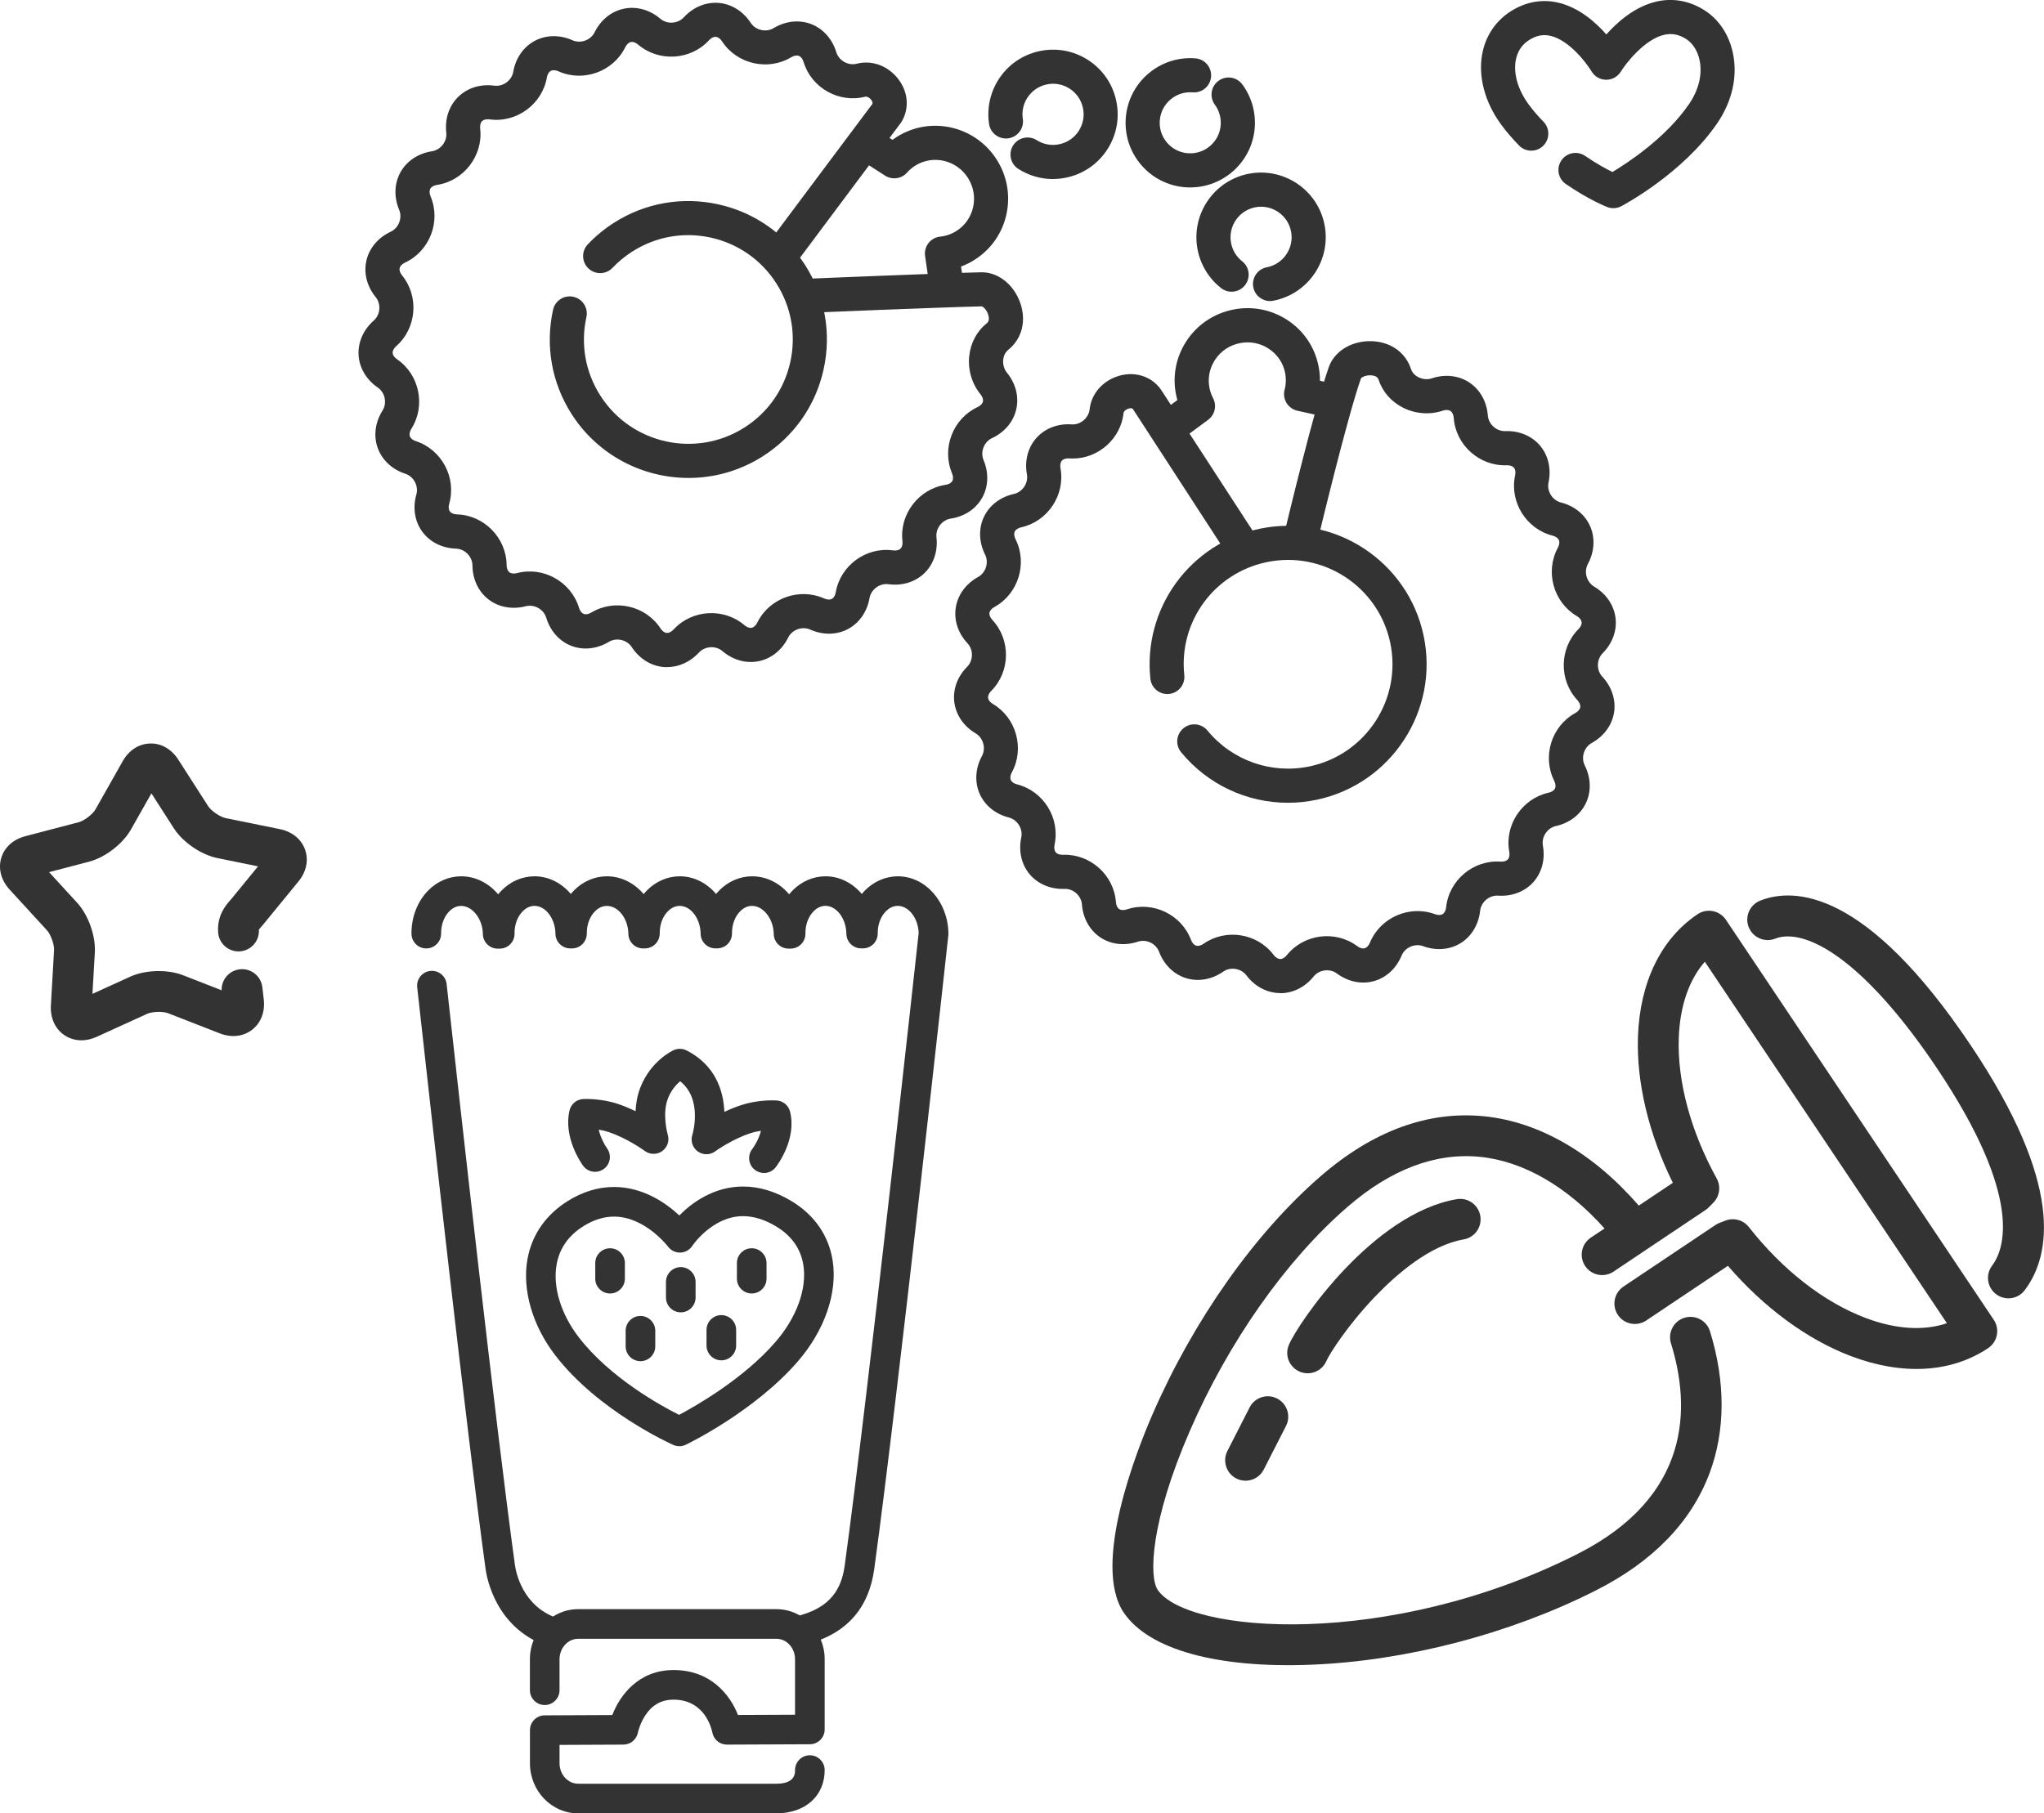 <?xml version="1.0" encoding="UTF-8"?>
<svg id="Layer_2" data-name="Layer 2" xmlns="http://www.w3.org/2000/svg" viewBox="0 0 510.51 453.02">
  <g id="_Ñëîé_1" data-name="Ñëîé 1">
    <g>
      <path d="m321.67,200.55c-10.21,0-20-4.52-26.67-12.62-1.5-1.82-1.24-4.5.58-6,1.82-1.5,4.5-1.24,6,.58,6.2,7.52,15.97,10.95,25.51,8.95,14.07-2.96,23.1-16.81,20.14-30.88-2.96-14.07-16.81-23.1-30.88-20.14-13.14,2.76-21.98,14.9-20.56,28.23.25,2.34-1.45,4.44-3.78,4.69-2.34.25-4.44-1.45-4.69-3.79-.9-8.47,1.36-16.96,6.37-23.89,5.05-6.98,12.47-11.81,20.91-13.58,18.66-3.92,37.04,8.06,40.97,26.73,3.93,18.66-8.07,37.04-26.73,40.97-2.39.5-4.79.75-7.17.75Z" style="fill: #333; stroke-width: 0px;"/>
      <path d="m319.77,248.09c-.05,0-.1,0-.15,0-3.2-.05-6.23-1.66-8.32-4.43-1.33-1.76-3.99-2.19-5.8-.92-2.84,1.98-6.22,2.57-9.28,1.62-3.05-.95-5.51-3.35-6.73-6.59-.78-2.07-3.2-3.22-5.3-2.52-3.29,1.1-6.7.71-9.36-1.06-2.66-1.77-4.34-4.77-4.6-8.22-.17-2.2-2.17-4.01-4.38-3.91-3.46.12-6.63-1.21-8.68-3.65-2.06-2.45-2.82-5.8-2.1-9.19.46-2.16-.96-4.44-3.1-4.99-3.36-.85-6.02-3.02-7.3-5.95-1.28-2.93-1.07-6.36.58-9.41,1.05-1.94.33-4.53-1.57-5.66-2.98-1.76-4.92-4.6-5.33-7.77-.41-3.17.76-6.4,3.2-8.86,1.56-1.57,1.6-4.25.09-5.87-2.36-2.54-3.43-5.8-2.92-8.96.5-3.16,2.53-5.93,5.57-7.6,1.93-1.07,2.73-3.63,1.74-5.61-1.55-3.1-1.66-6.53-.28-9.42,1.37-2.89,4.1-4.97,7.48-5.72,2.16-.48,3.65-2.72,3.25-4.89-.62-3.41.25-6.73,2.38-9.11,2.13-2.38,5.34-3.62,8.79-3.38,2.2.15,4.26-1.58,4.5-3.78.42-3.91,3.31-7.19,7.37-8.36,3.89-1.12,7.79.06,10.17,3.07h0c.15.19.52.76,5.12,7.85,6.32,9.73,18.01,27.74,18.79,28.92.76,1.08,1,2.5.53,3.85-.78,2.22-3.21,3.39-5.43,2.61-1.37-.48-1.9-1.28-2.69-2.5-.34-.52-.84-1.28-1.45-2.23-1.23-1.89-2.94-4.51-4.86-7.48-3.85-5.92-8.56-13.18-12.03-18.53-2.4-3.7-4.21-6.49-4.73-7.28-.27-.25-.71-.19-1.05-.09-.65.19-1.22.67-1.26,1.08-.69,6.45-6.3,11.4-12.7,11.4-.28,0-.56,0-.84-.03-.83-.06-1.49.14-1.87.56-.37.42-.5,1.1-.35,1.92,1.21,6.66-3.19,13.26-9.79,14.73-.81.18-1.39.56-1.63,1.06s-.17,1.2.2,1.94c3.03,6.04.68,13.62-5.25,16.89-.73.4-1.18.93-1.27,1.48-.09.55.18,1.19.74,1.8,4.61,4.95,4.49,12.88-.28,17.68-.59.59-.87,1.22-.8,1.78.07.56.5,1.1,1.22,1.52,5.82,3.45,7.94,11.1,4.72,17.04-.4.73-.49,1.42-.27,1.93.22.51.79.91,1.6,1.11,6.56,1.67,10.74,8.41,9.33,15.03-.17.81-.07,1.5.29,1.93.36.43,1.02.65,1.85.62,6.76-.23,12.67,5.04,13.18,11.79.06.83.35,1.46.82,1.77.47.31,1.16.34,1.95.07,6.42-2.14,13.58,1.27,15.97,7.6.29.78.75,1.3,1.29,1.46.54.17,1.21,0,1.89-.48,5.56-3.86,13.39-2.61,17.46,2.79.5.66,1.09,1.03,1.65,1.04,0,0,.01,0,.02,0,.55,0,1.14-.35,1.66-.99,4.24-5.27,12.11-6.28,17.54-2.24.67.5,1.33.69,1.87.54.54-.15,1.01-.66,1.33-1.42,2.59-6.25,9.85-9.44,16.2-7.1.78.29,1.47.28,1.95-.01.48-.3.79-.91.88-1.74.72-6.73,6.79-11.83,13.54-11.37.83.06,1.49-.14,1.87-.56.37-.42.5-1.1.35-1.92-1.21-6.66,3.19-13.26,9.79-14.73.81-.18,1.39-.56,1.63-1.06.24-.51.17-1.2-.2-1.94-3.03-6.05-.68-13.62,5.24-16.89.73-.4,1.18-.93,1.27-1.48.09-.55-.18-1.19-.74-1.8-4.61-4.95-4.49-12.88.28-17.68.59-.59.87-1.22.8-1.78-.07-.56-.5-1.1-1.22-1.52-5.82-3.45-7.94-11.1-4.72-17.04.39-.73.49-1.42.26-1.93-.23-.51-.79-.91-1.6-1.12-6.56-1.67-10.74-8.41-9.33-15.02.17-.81.07-1.5-.29-1.93-.36-.43-1.01-.65-1.85-.62-6.75.25-12.68-5.04-13.18-11.79-.06-.83-.35-1.46-.82-1.77-.47-.31-1.16-.34-1.94-.07-3.22,1.07-6.83.8-9.9-.75-2.96-1.49-5.14-3.99-6.13-7.03-.2-.61-.79-.97-1.77-1.05-1.4-.12-2.47.49-2.62.77-3.47,9.85-10.7,40.04-10.77,40.34-.55,2.29-2.85,3.7-5.13,3.15-2.29-.55-3.7-2.85-3.15-5.13.3-1.26,7.4-30.93,11.03-41.21,1.38-3.92,5.59-6.52,10.45-6.46,4.83.06,8.68,2.72,10.06,6.94.38,1.17,1.33,1.8,1.87,2.07,1.06.53,2.29.64,3.37.27,3.28-1.1,6.7-.71,9.36,1.06,2.66,1.77,4.34,4.77,4.6,8.22.17,2.2,2.17,4,4.38,3.91,3.46-.12,6.62,1.2,8.68,3.65,2.06,2.45,2.82,5.8,2.1,9.19-.46,2.16.96,4.44,3.1,4.99,3.36.85,6.02,3.02,7.3,5.95,1.28,2.93,1.07,6.36-.57,9.41-1.05,1.94-.33,4.53,1.57,5.66,2.98,1.77,4.92,4.6,5.33,7.77.41,3.17-.76,6.4-3.2,8.86-1.55,1.57-1.6,4.26-.09,5.87,2.36,2.53,3.43,5.8,2.92,8.96-.5,3.16-2.54,5.93-5.57,7.6-1.93,1.07-2.73,3.63-1.74,5.61,1.55,3.1,1.66,6.53.28,9.42-1.37,2.89-4.1,4.97-7.49,5.72-2.15.48-3.64,2.72-3.25,4.89.62,3.41-.25,6.73-2.38,9.12-2.13,2.38-5.34,3.61-8.79,3.38-2.2-.15-4.26,1.58-4.5,3.77-.37,3.44-2.14,6.39-4.85,8.08-2.72,1.69-6.14,1.97-9.39.77-2.07-.76-4.54.32-5.38,2.36-1.32,3.2-3.85,5.53-6.93,6.38-3.08.85-6.44.16-9.22-1.91-1.77-1.32-4.44-.97-5.82.75-2.14,2.66-5.15,4.17-8.3,4.17Zm-6.69-115c.17.17.33.35.48.55-.12-.16-.27-.35-.48-.55Zm-1.52-.95c.35.13.67.29.97.49-.27-.19-.59-.36-.97-.49Z" style="fill: #333; stroke-width: 0px;"/>
      <path d="m294.65,109.08c-1.3,0-2.59-.6-3.43-1.73-1.4-1.89-1-4.56.89-5.96l1.95-1.44c-.11-.4-.21-.8-.3-1.2-.99-4.71-.07-9.54,2.59-13.58,2.65-4.03,6.73-6.79,11.46-7.79,4.73-1,9.58-.1,13.63,2.51,4.06,2.62,6.85,6.67,7.84,11.39.27,1.28.4,2.56.39,3.84l1.79.4c2.3.51,3.74,2.79,3.23,5.09-.51,2.3-2.79,3.74-5.09,3.23l-5.42-1.2c-1.16-.22-2.18-.91-2.82-1.91-.63-1-.82-2.22-.52-3.36.37-1.42.41-2.88.11-4.32-.52-2.48-1.99-4.6-4.13-5.98-2.15-1.39-4.73-1.86-7.25-1.33-2.52.53-4.69,2-6.1,4.14-1.4,2.13-1.89,4.66-1.37,7.14.18.86.48,1.68.88,2.45.98,1.86.45,4.16-1.24,5.41l-4.57,3.38c-.76.56-1.65.84-2.53.84Z" style="fill: #333; stroke-width: 0px;"/>
      <path d="m171.97,119.4c-11.42,0-22.6-5.64-29.2-15.95-4.98-7.78-6.62-17.04-4.64-26.06.51-2.3,2.78-3.75,5.08-3.25,2.3.51,3.75,2.78,3.25,5.08-1.5,6.8-.25,13.78,3.5,19.64,7.74,12.11,23.9,15.66,36.01,7.92,5.87-3.75,9.92-9.56,11.42-16.36,1.5-6.8.25-13.78-3.5-19.64-3.75-5.87-9.56-9.92-16.36-11.42-6.8-1.5-13.78-.25-19.64,3.5-1.8,1.15-3.45,2.51-4.9,4.04-1.62,1.71-4.31,1.78-6.02.16-1.71-1.62-1.78-4.31-.16-6.02,1.93-2.03,4.11-3.84,6.49-5.36,7.78-4.98,17.04-6.62,26.06-4.64,9.02,1.98,16.73,7.36,21.71,15.15,4.98,7.78,6.62,17.04,4.64,26.06-1.98,9.02-7.36,16.73-15.15,21.71-5.76,3.68-12.2,5.44-18.58,5.44Z" style="fill: #333; stroke-width: 0px;"/>
      <path d="m166.6,166.67c-.27,0-.54-.01-.81-.03-3.19-.26-6.1-2.08-8-4.98-1.21-1.85-3.83-2.45-5.72-1.31-2.97,1.78-6.39,2.15-9.37,1-2.98-1.15-5.27-3.71-6.27-7.03-.64-2.11-2.99-3.43-5.12-2.87-3.35.87-6.73.26-9.27-1.68-2.54-1.94-4.01-5.05-4.04-8.51-.02-2.21-1.9-4.13-4.11-4.2-3.46-.11-6.53-1.65-8.42-4.23-1.89-2.58-2.43-5.97-1.48-9.3.6-2.12-.66-4.5-2.76-5.18-3.29-1.07-5.8-3.42-6.89-6.43-1.09-3.01-.65-6.42,1.2-9.35,1.18-1.87.64-4.5-1.18-5.75-2.86-1.96-4.61-4.92-4.8-8.11-.19-3.19,1.19-6.34,3.79-8.63,1.66-1.46,1.88-4.14.48-5.85-2.19-2.69-3.03-6.02-2.32-9.13.72-3.12,2.93-5.74,6.07-7.21,2-.93,2.97-3.44,2.11-5.48-1.34-3.19-1.22-6.62.35-9.41,1.56-2.79,4.42-4.69,7.85-5.21,2.18-.33,3.82-2.47,3.57-4.66-.39-3.44.7-6.7,2.99-8.94,2.29-2.24,5.57-3.25,9-2.79,2.19.3,4.36-1.29,4.74-3.47.6-3.41,2.56-6.23,5.38-7.73,2.82-1.5,6.26-1.55,9.42-.14,2.02.9,4.54-.01,5.52-1.99,1.53-3.11,4.21-5.26,7.34-5.9,3.13-.65,6.44.27,9.08,2.52,1.68,1.43,4.36,1.27,5.86-.36,2.35-2.55,5.52-3.86,8.71-3.6,3.19.26,6.1,2.08,8,4.98,1.21,1.85,3.83,2.45,5.73,1.31,2.97-1.78,6.38-2.15,9.37-1,2.98,1.15,5.27,3.71,6.28,7.03.64,2.11,2.99,3.43,5.12,2.87,3.8-.99,7.89.55,10.43,3.93,2.43,3.24,2.71,7.3.73,10.6-.03.04-.05.08-.08.12q-.08.13-4.11,5.5c-6.06,8.1-20.16,26.94-21.04,28.15-.77,1.1-2.04,1.82-3.48,1.83h-.02c-2.34,0-4.25-1.89-4.26-4.24,0-1.43.52-2.13,1.46-3.4.4-.54.98-1.31,1.69-2.27,1.43-1.92,3.41-4.56,5.61-7.51,4.4-5.89,9.68-12.95,13.21-17.66,1.88-2.52,3.27-4.37,3.75-5.01.13-.34-.08-.73-.29-1.01-.41-.54-1.06-.9-1.46-.8-6.55,1.71-13.47-2.17-15.43-8.64-.24-.8-.66-1.35-1.19-1.55-.52-.2-1.2-.08-1.92.35-5.8,3.48-13.53,1.71-17.24-3.95-.46-.7-1.01-1.11-1.57-1.15-.55-.05-1.18.26-1.74.88-4.58,4.97-12.5,5.45-17.65,1.07-.63-.54-1.28-.77-1.83-.66-.55.11-1.05.59-1.42,1.33-3,6.07-10.46,8.76-16.64,6-.76-.34-1.45-.38-1.94-.12-.5.26-.85.86-.99,1.68-1.17,6.66-7.57,11.35-14.27,10.44-.82-.11-1.5.04-1.9.43-.4.39-.57,1.06-.48,1.89.76,6.72-4.07,13.02-10.75,14.04-.82.13-1.43.46-1.7.95-.27.49-.25,1.18.07,1.95,2.62,6.23-.23,13.63-6.36,16.5-.76.35-1.24.85-1.37,1.39-.13.55.09,1.2.62,1.85,4.27,5.24,3.62,13.15-1.45,17.62-.62.55-.95,1.16-.92,1.72.03.56.43,1.13,1.12,1.6,5.58,3.83,7.18,11.6,3.57,17.32-.44.7-.58,1.38-.39,1.91.19.53.73.96,1.52,1.22,6.43,2.1,10.16,9.11,8.31,15.61-.23.8-.17,1.49.16,1.94.33.45.97.72,1.8.74,6.76.21,12.31,5.88,12.37,12.64,0,.83.26,1.48.7,1.82.45.34,1.13.41,1.94.2,6.54-1.71,13.46,2.17,15.43,8.65.24.8.66,1.34,1.19,1.55.52.2,1.2.08,1.92-.35,5.8-3.48,13.53-1.71,17.24,3.95.46.7,1.01,1.11,1.57,1.15.56.04,1.18-.27,1.74-.88,4.58-4.98,12.5-5.45,17.65-1.07.63.54,1.28.77,1.83.66.55-.11,1.05-.59,1.42-1.33,2.99-6.07,10.46-8.76,16.64-6,.76.34,1.45.38,1.95.12.5-.26.85-.86.99-1.68,1.17-6.67,7.57-11.35,14.27-10.44.82.11,1.5-.04,1.9-.44.4-.39.57-1.06.48-1.89-.76-6.72,4.06-13.02,10.75-14.04.82-.13,1.43-.46,1.7-.96.27-.49.25-1.18-.07-1.95-2.62-6.24.23-13.64,6.36-16.5.75-.35,1.24-.85,1.36-1.39.13-.55-.09-1.2-.62-1.85-2.14-2.63-3.16-6.1-2.8-9.52.35-3.3,1.91-6.22,4.41-8.22.5-.41.62-1.09.36-2.03-.38-1.35-1.33-2.13-1.65-2.17-10.62.24-42.41,1.57-42.73,1.59-2.35.1-4.34-1.73-4.43-4.08-.1-2.35,1.73-4.34,4.08-4.43.32-.01,32.2-1.35,42.91-1.59,4.15-.11,8.07,2.92,9.74,7.49,1.65,4.54.53,9.08-2.93,11.87-.96.77-1.21,1.88-1.27,2.48-.12,1.18.22,2.37.94,3.25,2.19,2.69,3.03,6.01,2.32,9.13-.71,3.12-2.92,5.75-6.06,7.21-2,.93-2.97,3.44-2.11,5.48,1.34,3.19,1.22,6.62-.34,9.41-1.56,2.79-4.42,4.69-7.85,5.21-2.18.33-3.82,2.47-3.57,4.66.39,3.44-.7,6.7-2.98,8.94-2.29,2.24-5.57,3.25-9,2.79-2.19-.3-4.36,1.29-4.74,3.47-.6,3.41-2.56,6.23-5.38,7.73-2.82,1.5-6.26,1.55-9.42.14-2.02-.9-4.55.01-5.52,1.99-1.53,3.11-4.21,5.26-7.34,5.9-3.13.64-6.44-.27-9.08-2.52-1.68-1.43-4.36-1.27-5.86.36-2.15,2.33-4.99,3.63-7.9,3.63Zm33.64-102.98c-.08.16-.17.32-.27.47.08-.13.18-.28.27-.47Zm.44-1.86c0,.21-.02.42-.05.62.03-.19.05-.4.05-.62Z" style="fill: #333; stroke-width: 0px;"/>
      <path d="m236.08,73.26c-2.08,0-3.9-1.53-4.21-3.65l-.82-5.65c-.17-1.15.14-2.31.85-3.23.71-.92,1.77-1.5,2.92-1.62,1.46-.15,2.84-.63,4.09-1.43,2.14-1.37,3.61-3.49,4.15-5.99.54-2.51.07-5.09-1.32-7.27-2.86-4.48-8.79-5.83-13.21-3-.74.47-1.41,1.04-1.98,1.69-1.39,1.58-3.73,1.9-5.5.76l-4.79-3.08c-1.98-1.27-2.55-3.91-1.28-5.89,1.27-1.98,3.91-2.55,5.89-1.28l2.04,1.32c.33-.25.67-.48,1.02-.7,8.38-5.36,19.59-2.85,24.98,5.59,2.61,4.08,3.49,8.93,2.47,13.65-1.02,4.73-3.82,8.77-7.89,11.37-1.1.71-2.26,1.28-3.46,1.73l.26,1.8c.34,2.33-1.28,4.49-3.6,4.83-.21.03-.41.04-.62.04Z" style="fill: #333; stroke-width: 0px;"/>
      <path d="m317.2,75.21c-2,0-3.79-1.42-4.18-3.46-.44-2.31,1.07-4.54,3.38-4.98,4.13-.79,6.85-4.8,6.06-8.93-.79-4.13-4.8-6.85-8.93-6.06-4.13.79-6.85,4.8-6.06,8.93.35,1.81,1.33,3.43,2.77,4.56,1.85,1.45,2.17,4.13.71,5.98-1.45,1.85-4.13,2.17-5.98.71-3.06-2.4-5.14-5.83-5.87-9.66-1.67-8.75,4.08-17.23,12.83-18.9,8.75-1.67,17.23,4.08,18.9,12.83,1.67,8.75-4.08,17.23-12.83,18.9-.27.05-.54.08-.8.08Z" style="fill: #333; stroke-width: 0px;"/>
      <path d="m262.98,44.73c-3.03,0-6-.86-8.62-2.52-1.99-1.26-2.58-3.89-1.32-5.88,1.26-1.99,3.89-2.58,5.88-1.32,1.72,1.09,3.77,1.45,5.76,1,1.99-.45,3.69-1.64,4.78-3.36,1.09-1.72,1.45-3.77,1-5.76-.45-1.99-1.64-3.69-3.36-4.78-1.72-1.09-3.77-1.45-5.76-1-1.99.45-3.69,1.64-4.78,3.36-.99,1.55-1.38,3.41-1.1,5.23.35,2.33-1.25,4.5-3.58,4.85-2.32.35-4.5-1.25-4.85-3.58-.58-3.85.25-7.77,2.33-11.06,2.31-3.64,5.9-6.17,10.11-7.11,4.21-.94,8.54-.19,12.18,2.12,3.64,2.31,6.17,5.9,7.11,10.11.94,4.21.19,8.54-2.12,12.18-2.31,3.64-5.9,6.17-10.11,7.11-1.18.27-2.38.4-3.56.4Z" style="fill: #333; stroke-width: 0px;"/>
      <path d="m297.29,46.83c-.43,0-.87-.02-1.31-.05-4.3-.35-8.21-2.35-11-5.63-2.8-3.29-4.14-7.46-3.8-11.77.72-8.88,8.52-15.52,17.4-14.8,2.35.19,4.09,2.24,3.9,4.59-.19,2.34-2.24,4.09-4.59,3.9-4.19-.34-7.88,2.8-8.22,6.99-.16,2.03.47,4.01,1.79,5.56,1.32,1.55,3.17,2.5,5.2,2.66,4.19.34,7.88-2.8,8.22-6.99.15-1.83-.37-3.66-1.46-5.14-1.39-1.9-.99-4.56.91-5.96,1.9-1.39,4.56-.99,5.96.91,2.31,3.13,3.4,7,3.09,10.87-.68,8.44-7.77,14.85-16.09,14.85Z" style="fill: #333; stroke-width: 0px;"/>
      <path d="m402.96,52.01c-.51,0-1.03-.09-1.52-.28-.18-.07-4.49-1.74-10.35-5.75-1.94-1.33-2.44-3.98-1.11-5.92,1.33-1.94,3.98-2.44,5.92-1.11,2.88,1.97,5.29,3.27,6.82,4.02,3.91-2.34,13.43-8.6,19.17-17.02,2.41-3.53,3.33-7.41,2.6-10.91-.49-2.33-1.72-4.27-3.38-5.31-1.83-1.15-3.57-1.47-5.49-1.03-4.92,1.15-9.57,7.18-10.81,9.2-.78,1.27-2.18,2.03-3.66,2.03-1.49-.01-2.87-.8-3.63-2.08-1.26-2.1-5.59-7.81-10.27-8.9-1.86-.43-3.58-.08-5.41,1.1-1.76,1.14-2.85,2.81-3.26,4.98-.62,3.36.53,7.36,3.17,10.99,1.06,1.46,2.32,2.93,3.74,4.38,1.65,1.68,1.62,4.38-.06,6.02-1.68,1.65-4.38,1.62-6.02-.06-1.71-1.75-3.24-3.54-4.55-5.33-4.01-5.51-5.71-11.91-4.66-17.56.82-4.43,3.31-8.18,7-10.57,3.74-2.42,7.89-3.2,11.99-2.24,5.13,1.2,9.27,4.83,12.01,7.94,2.84-3.19,7.16-6.96,12.47-8.2,4.1-.96,8.24-.23,11.96,2.11,3.66,2.3,6.22,6.13,7.19,10.79,1.21,5.79-.18,11.99-3.9,17.45-8.54,12.53-23.37,20.44-24,20.77-.62.33-1.3.49-1.99.49Z" style="fill: #333; stroke-width: 0px;"/>
      <path d="m169.66,361.29c-.51,0-1.03-.11-1.51-.32-.76-.34-18.83-8.52-29.5-22.43-5.69-7.42-8.27-16.37-6.91-23.97,1.09-6.05,4.54-11.06,10-14.49,3.75-2.36,7.66-3.55,11.62-3.55,7.29,0,13.01,4.04,16.31,7.11,3.11-3.14,8.56-7.22,15.93-7.22,4.03,0,8.1,1.23,12.12,3.66,5.71,3.46,9.25,8.58,10.24,14.8,1.27,8.03-1.97,17.45-8.66,25.19-10.81,12.5-27.33,20.52-28.03,20.86-.51.24-1.05.37-1.6.37Zm-16.31-57.36c-2.54,0-5.13.81-7.68,2.42-3.7,2.32-5.93,5.53-6.65,9.53-1,5.58,1.05,12.36,5.5,18.15,7.84,10.21,20.66,17.21,25.09,19.43,4.22-2.24,16.12-9.02,24.09-18.23,5.29-6.11,7.88-13.29,6.95-19.19-.64-4.06-2.92-7.3-6.76-9.63-2.84-1.72-5.63-2.59-8.29-2.59-7.69,0-12.66,7.36-12.7,7.43-.66,1.01-1.77,1.64-2.98,1.67-1.21.04-2.36-.53-3.08-1.5-.05-.06-5.74-7.49-13.48-7.49Z" style="fill: #333; stroke-width: 0px;"/>
      <path d="m152.37,323.14c-2.04,0-3.7-1.66-3.7-3.7v-3.9c0-2.04,1.66-3.7,3.7-3.7s3.7,1.66,3.7,3.7v3.9c0,2.04-1.66,3.7-3.7,3.7Z" style="fill: #333; stroke-width: 0px;"/>
      <path d="m170.03,327.85c-2.04,0-3.7-1.66-3.7-3.7v-3.9c0-2.04,1.66-3.7,3.7-3.7s3.7,1.66,3.7,3.7v3.9c0,2.04-1.66,3.7-3.7,3.7Z" style="fill: #333; stroke-width: 0px;"/>
      <path d="m159.96,340.05c-2.04,0-3.7-1.66-3.7-3.7v-3.9c0-2.04,1.66-3.7,3.7-3.7s3.7,1.66,3.7,3.7v3.9c0,2.04-1.66,3.7-3.7,3.7Z" style="fill: #333; stroke-width: 0px;"/>
      <path d="m180.16,339.84c-2.04,0-3.7-1.66-3.7-3.7v-3.9c0-2.04,1.66-3.7,3.7-3.7s3.7,1.66,3.7,3.7v3.9c0,2.04-1.66,3.7-3.7,3.7Z" style="fill: #333; stroke-width: 0px;"/>
      <path d="m187.75,323.14c-2.04,0-3.7-1.66-3.7-3.7v-3.9c0-2.04,1.66-3.7,3.7-3.7s3.7,1.66,3.7,3.7v3.9c0,2.04-1.66,3.7-3.7,3.7Z" style="fill: #333; stroke-width: 0px;"/>
      <path d="m190.8,293.03c-.79,0-1.59-.25-2.27-.78-1.61-1.25-1.9-3.58-.65-5.19.57-.75,1.69-2.59,2.18-4.57-.8.12-1.67.3-2.54.58-4.74,1.53-8.85,4.53-8.89,4.56-1.29.95-3.04.96-4.34.03-1.3-.93-1.86-2.58-1.38-4.11.12-.38,2.62-8.97-3.04-13.44-.98.84-2.23,2.22-3.04,4.29-1.54,3.93-.06,9.03-.05,9.08.47,1.53-.1,3.18-1.41,4.1-1.31.92-3.06.9-4.34-.06-.04-.03-4.21-3.1-8.99-4.7-.85-.29-1.71-.48-2.5-.61.47,2.06,1.56,3.95,2.08,4.67,1.2,1.66.83,3.97-.83,5.16-1.66,1.2-3.97.82-5.17-.83-.51-.71-4.94-7.08-3.38-13.79.37-1.61,1.76-2.77,3.41-2.86.45-.02,4.49-.19,8.74,1.24,1.54.52,3.01,1.15,4.35,1.8.08-1.89.42-3.93,1.19-5.91,2.57-6.54,7.74-9.07,8.32-9.34,1.02-.47,2.2-.45,3.21.06,5.65,2.85,8.91,7.88,9.41,14.54.02.27.04.55.05.82,1.33-.63,2.8-1.24,4.33-1.73,4.24-1.37,8.29-1.15,8.74-1.12,1.61.11,2.96,1.24,3.34,2.81,1.68,6.82-3.06,13.18-3.6,13.88-.73.94-1.82,1.43-2.92,1.43Z" style="fill: #333; stroke-width: 0px;"/>
      <path d="m201.47,410.6c-1.6,0-3.07-1.04-3.55-2.65-.58-1.96.54-4.02,2.5-4.59,8.19-2.42,9.95-7.89,10.57-12.38,5.85-42.66,17.81-151.99,18.46-157.91-.13-3.69-2.48-6.76-5.22-6.76h-.01c-1.35,0-2.35.73-2.96,1.35-1.32,1.33-2.06,3.35-2.04,5.54,0,1.02-.41,2-1.14,2.7-1.16,1.11-2.51,1.05-3.16,1.02-1.96-.09-3.51-1.69-3.53-3.65-.05-3.78-2.44-6.97-5.22-6.97h-.01c-1.35,0-2.36.74-2.96,1.36-1.32,1.34-2.06,3.37-2.04,5.58.01.99-.37,1.94-1.07,2.64-.69.7-1.64,1.1-2.63,1.1h-.51c-2.03,0-3.67-1.63-3.7-3.65-.05-3.74-2.58-7.02-5.42-7.02h-.01c-1.35,0-2.35.73-2.96,1.35-1.32,1.33-2.06,3.35-2.04,5.54,0,1.02-.41,2-1.14,2.7-1.16,1.11-2.51,1.05-3.16,1.02-1.96-.09-3.51-1.69-3.53-3.65-.05-3.78-2.44-6.96-5.22-6.96h-.01c-1.34,0-2.35.73-2.95,1.35-1.32,1.33-2.06,3.35-2.04,5.54,0,1.01-.4,1.97-1.12,2.68-1.14,1.11-2.47,1.07-3.11,1.06-1.99-.05-3.58-1.66-3.6-3.65-.05-3.78-2.5-6.97-5.37-6.97h-.01c-1.35,0-2.35.73-2.96,1.35-1.32,1.33-2.06,3.35-2.04,5.54,0,1.02-.41,2-1.14,2.7-1.16,1.11-2.51,1.05-3.16,1.02-1.96-.09-3.51-1.69-3.53-3.65-.05-3.78-2.44-6.97-5.22-6.97h-.01c-1.35,0-2.36.74-2.96,1.36-1.32,1.34-2.06,3.37-2.03,5.58.01.99-.37,1.94-1.07,2.64-.69.7-1.64,1.1-2.63,1.1h-.51c-2.03,0-3.67-1.63-3.7-3.65-.05-3.74-2.58-7.02-5.42-7.02h-.01c-1.35,0-2.35.73-2.96,1.35-1.32,1.33-2.06,3.35-2.04,5.54.02,2.04-1.63,3.71-3.67,3.73-2.05.02-3.71-1.63-3.73-3.67-.03-4.15,1.49-8.09,4.18-10.81,2.25-2.27,5.16-3.53,8.19-3.54h.04c3.62,0,6.91,1.73,9.24,4.5.26-.33.54-.64.84-.94,2.25-2.29,5.17-3.55,8.21-3.56h.04c3.54,0,6.75,1.69,9.05,4.41.25-.3.51-.59.79-.87,2.25-2.27,5.16-3.53,8.19-3.54h.04c3.59,0,6.84,1.7,9.17,4.44.26-.31.53-.61.81-.9,2.25-2.27,5.16-3.53,8.19-3.54h.04c3.54,0,6.75,1.69,9.05,4.41.25-.3.51-.59.79-.87,2.25-2.27,5.16-3.53,8.19-3.54h.04c3.62,0,6.91,1.73,9.24,4.5.26-.33.54-.64.84-.94,2.25-2.29,5.17-3.55,8.21-3.56h.04c3.54,0,6.75,1.69,9.05,4.41.25-.3.51-.59.79-.87,2.25-2.27,5.16-3.53,8.19-3.54h.04c6.86,0,12.52,6.39,12.62,14.27,0,.15,0,.3-.02.45-.12,1.14-12.51,114.62-18.51,158.35-1.31,9.55-6.63,15.76-15.8,18.47-.35.1-.7.15-1.05.15Z" style="fill: #333; stroke-width: 0px;"/>
      <path d="m137.55,411.29c-.42,0-.85-.07-1.27-.23-12.41-4.54-14.67-16.7-15-19.09-4.8-34.99-13.54-113.29-17.08-145.33-.22-2.03,1.24-3.86,3.27-4.08,2.03-.23,3.86,1.24,4.08,3.27,3.53,32.01,12.27,110.24,17.06,145.14.23,1.66,1.79,10.07,10.21,13.15,1.92.7,2.91,2.83,2.2,4.74-.55,1.5-1.97,2.43-3.47,2.43Z" style="fill: #333; stroke-width: 0px;"/>
      <path d="m193.92,453.02h-49.5c-6.65,0-12.06-5.61-12.06-12.52v-8.27c0-2.04,1.65-3.69,3.68-3.7l16.89-.08c1.91-4.97,6.58-11.24,15.3-11.24,9.31,0,14.14,6.24,16.08,11.22l14.26-.06v-13.85c0-2.82-2.09-5.12-4.66-5.12h-49.5c-2.57,0-4.66,2.3-4.66,5.12v7.73c0,2.04-1.66,3.7-3.7,3.7s-3.7-1.66-3.7-3.7v-7.73c0-6.9,5.41-12.52,12.06-12.52h49.5c6.65,0,12.06,5.61,12.06,12.52v17.53c0,2.04-1.65,3.69-3.68,3.7l-20.72.09h-.02c-1.79,0-3.32-1.28-3.64-3.05-.16-.82-1.82-8.18-9.68-8.18-3.02,0-5.34,1.29-7.07,3.94-1.38,2.1-1.84,4.27-1.84,4.29-.33,1.73-1.85,2.99-3.62,3l-15.95.07v4.58c0,2.82,2.09,5.12,4.66,5.12h49.5c4.66,0,4.66-2.57,4.66-3.41,0-2.04,1.66-3.7,3.7-3.7s3.7,1.66,3.7,3.7c0,6.47-4.85,10.81-12.06,10.81Z" style="fill: #333; stroke-width: 0px;"/>
      <path d="m20.33,259.89c-1.54,0-3.01-.44-4.28-1.31-2.3-1.58-3.52-4.28-3.34-7.41l.79-13.82c.08-1.37-.82-3.9-1.75-4.92l-9.35-10.2c-2.12-2.31-2.88-5.18-2.1-7.86.79-2.68,2.98-4.67,6.02-5.47l13.39-3.51c1.33-.35,3.46-1.99,4.13-3.18l6.81-12.05c1.54-2.73,4.03-4.34,6.82-4.42,2.79-.09,5.36,1.39,7.06,4.03l7.48,11.65c.74,1.16,2.96,2.67,4.31,2.95l13.56,2.76c3.07.62,5.38,2.49,6.31,5.12.94,2.63.34,5.53-1.65,7.96l-8.77,10.71c-.18.22-.36.43-.55.65-.19.22-.45.51-.56.68h0c.18,2.82-1.95,5.24-4.77,5.42-2.8.18-5.24-1.96-5.41-4.77-.27-4.23,1.89-6.71,3.05-8.04.12-.13.24-.27.35-.4l6.57-8.03-10.17-2.07c-4.06-.83-8.62-3.95-10.86-7.44l-5.6-8.73-5.11,9.03c-2.04,3.6-6.42,6.98-10.42,8.03l-10.03,2.63,7.01,7.65c2.8,3.05,4.65,8.27,4.42,12.4l-.6,10.36,9.44-4.3c3.77-1.72,9.3-1.87,13.15-.37l9.68,3.77c-.09-2.63,1.86-4.93,4.52-5.24,2.8-.32,5.33,1.69,5.65,4.49l.35,3.03c.36,3.12-.71,5.88-2.92,7.59-2.21,1.71-5.16,2.03-8.08.89l-12.9-5.03c-1.28-.5-3.97-.42-5.22.15l-12.59,5.74c-1.28.58-2.58.88-3.84.88Z" style="fill: #333; stroke-width: 0px;"/>
      <path d="m437.27,232.58c-.2-.3-.37-.62-.51-.96-1.04-2.62.24-5.58,2.86-6.62,8.38-3.32,26.37-3.03,52.67,36.25,23.11,34.52,20.04,52.26,13.4,61.07-1.7,2.25-4.89,2.7-7.14,1-2.25-1.7-2.7-4.89-1-7.14,3.06-4.06,7.86-16.99-13.73-49.25-8.96-13.39-17.86-23.27-25.74-28.58-5.83-3.93-11.05-5.3-14.69-3.86-2.27.9-4.81.05-6.12-1.9Z" style="fill: #333; stroke-width: 0px;"/>
      <path d="m280.65,402.84c-8.05-12.02,3.43-40.84,7.15-49.39,10.25-23.6,25.56-45.31,42-59.57,13.07-11.34,26.8-16.39,40.79-15.02,13.78,1.35,27.39,9.23,38.71,22.33l8.51-5.7c-6.04-12.22-9.11-25.05-8.71-36.55.48-13.59,5.77-24.44,14.89-30.55,2.34-1.57,5.51-.94,7.08,1.4l66.89,99.92c1.57,2.34.94,5.51-1.4,7.08-9.22,6.17-21.4,6.88-34.28,1.99-10.91-4.14-21.69-12.08-30.72-22.55l-20.4,13.66c-2.34,1.57-5.51.94-7.08-1.4s-.94-5.51,1.4-7.08l22.98-15.39c.32-.21.66-.39,1.01-.52l1.48-.57c2.09-.8,4.45-.15,5.84,1.61,8.41,10.71,18.75,18.77,29.1,22.69,7.55,2.87,14.6,3.3,20.37,1.34l-60.46-90.31c-3.96,4.53-6.23,11.1-6.51,19.02-.38,10.89,2.98,23.37,9.47,35.13,1.09,1.98.75,4.45-.85,6.06l-1.16,1.17c-.24.24-.5.46-.78.65l-14.79,9.9-.05.04-8.14,5.45c-2.34,1.57-5.51.94-7.08-1.4h0c-1.57-2.34-.94-5.51,1.4-7.08l3.44-2.3c-9.41-10.53-20.32-16.83-31.16-17.9-11.1-1.09-22.24,3.14-33.11,12.57-15.33,13.3-29.66,33.68-39.32,55.93-9.91,22.82-10.18,36.43-8.03,39.65,7.37,11,57.87,14.86,104.86-8.93,28.34-14.35,28.34-36.54,23.35-52.63-.83-2.69.67-5.55,3.36-6.38,2.69-.83,5.55.67,6.38,3.36,3.91,12.61,3.87,24.88-.1,35.46-4.59,12.22-14.14,22.08-28.39,29.29-21.43,10.85-47.34,17.62-71.08,18.56-23.6.94-40.68-3.82-46.86-13.05Z" style="fill: #333; stroke-width: 0px;"/>
      <path d="m322.36,340.82c-.93-1.39-1.16-3.2-.45-4.85,2.38-5.56,20.91-32.77,41.92-36.39,2.78-.48,5.41,1.39,5.89,4.16.48,2.78-1.38,5.42-4.16,5.89-8.41,1.45-16.74,8.64-22.25,14.42-6.72,7.05-11.26,14.16-12.02,15.93-1.11,2.59-4.11,3.79-6.7,2.68-.94-.4-1.7-1.06-2.23-1.85Z" style="fill: #333; stroke-width: 0px;"/>
      <path d="m306.86,367.65c-1-1.49-1.18-3.46-.31-5.16l5.56-10.89c1.28-2.51,4.35-3.5,6.86-2.22,2.51,1.28,3.5,4.36,2.22,6.86l-5.56,10.89c-1.28,2.51-4.35,3.5-6.86,2.22-.8-.41-1.45-1-1.92-1.7Z" style="fill: #333; stroke-width: 0px;"/>
    </g>
  </g>
</svg>